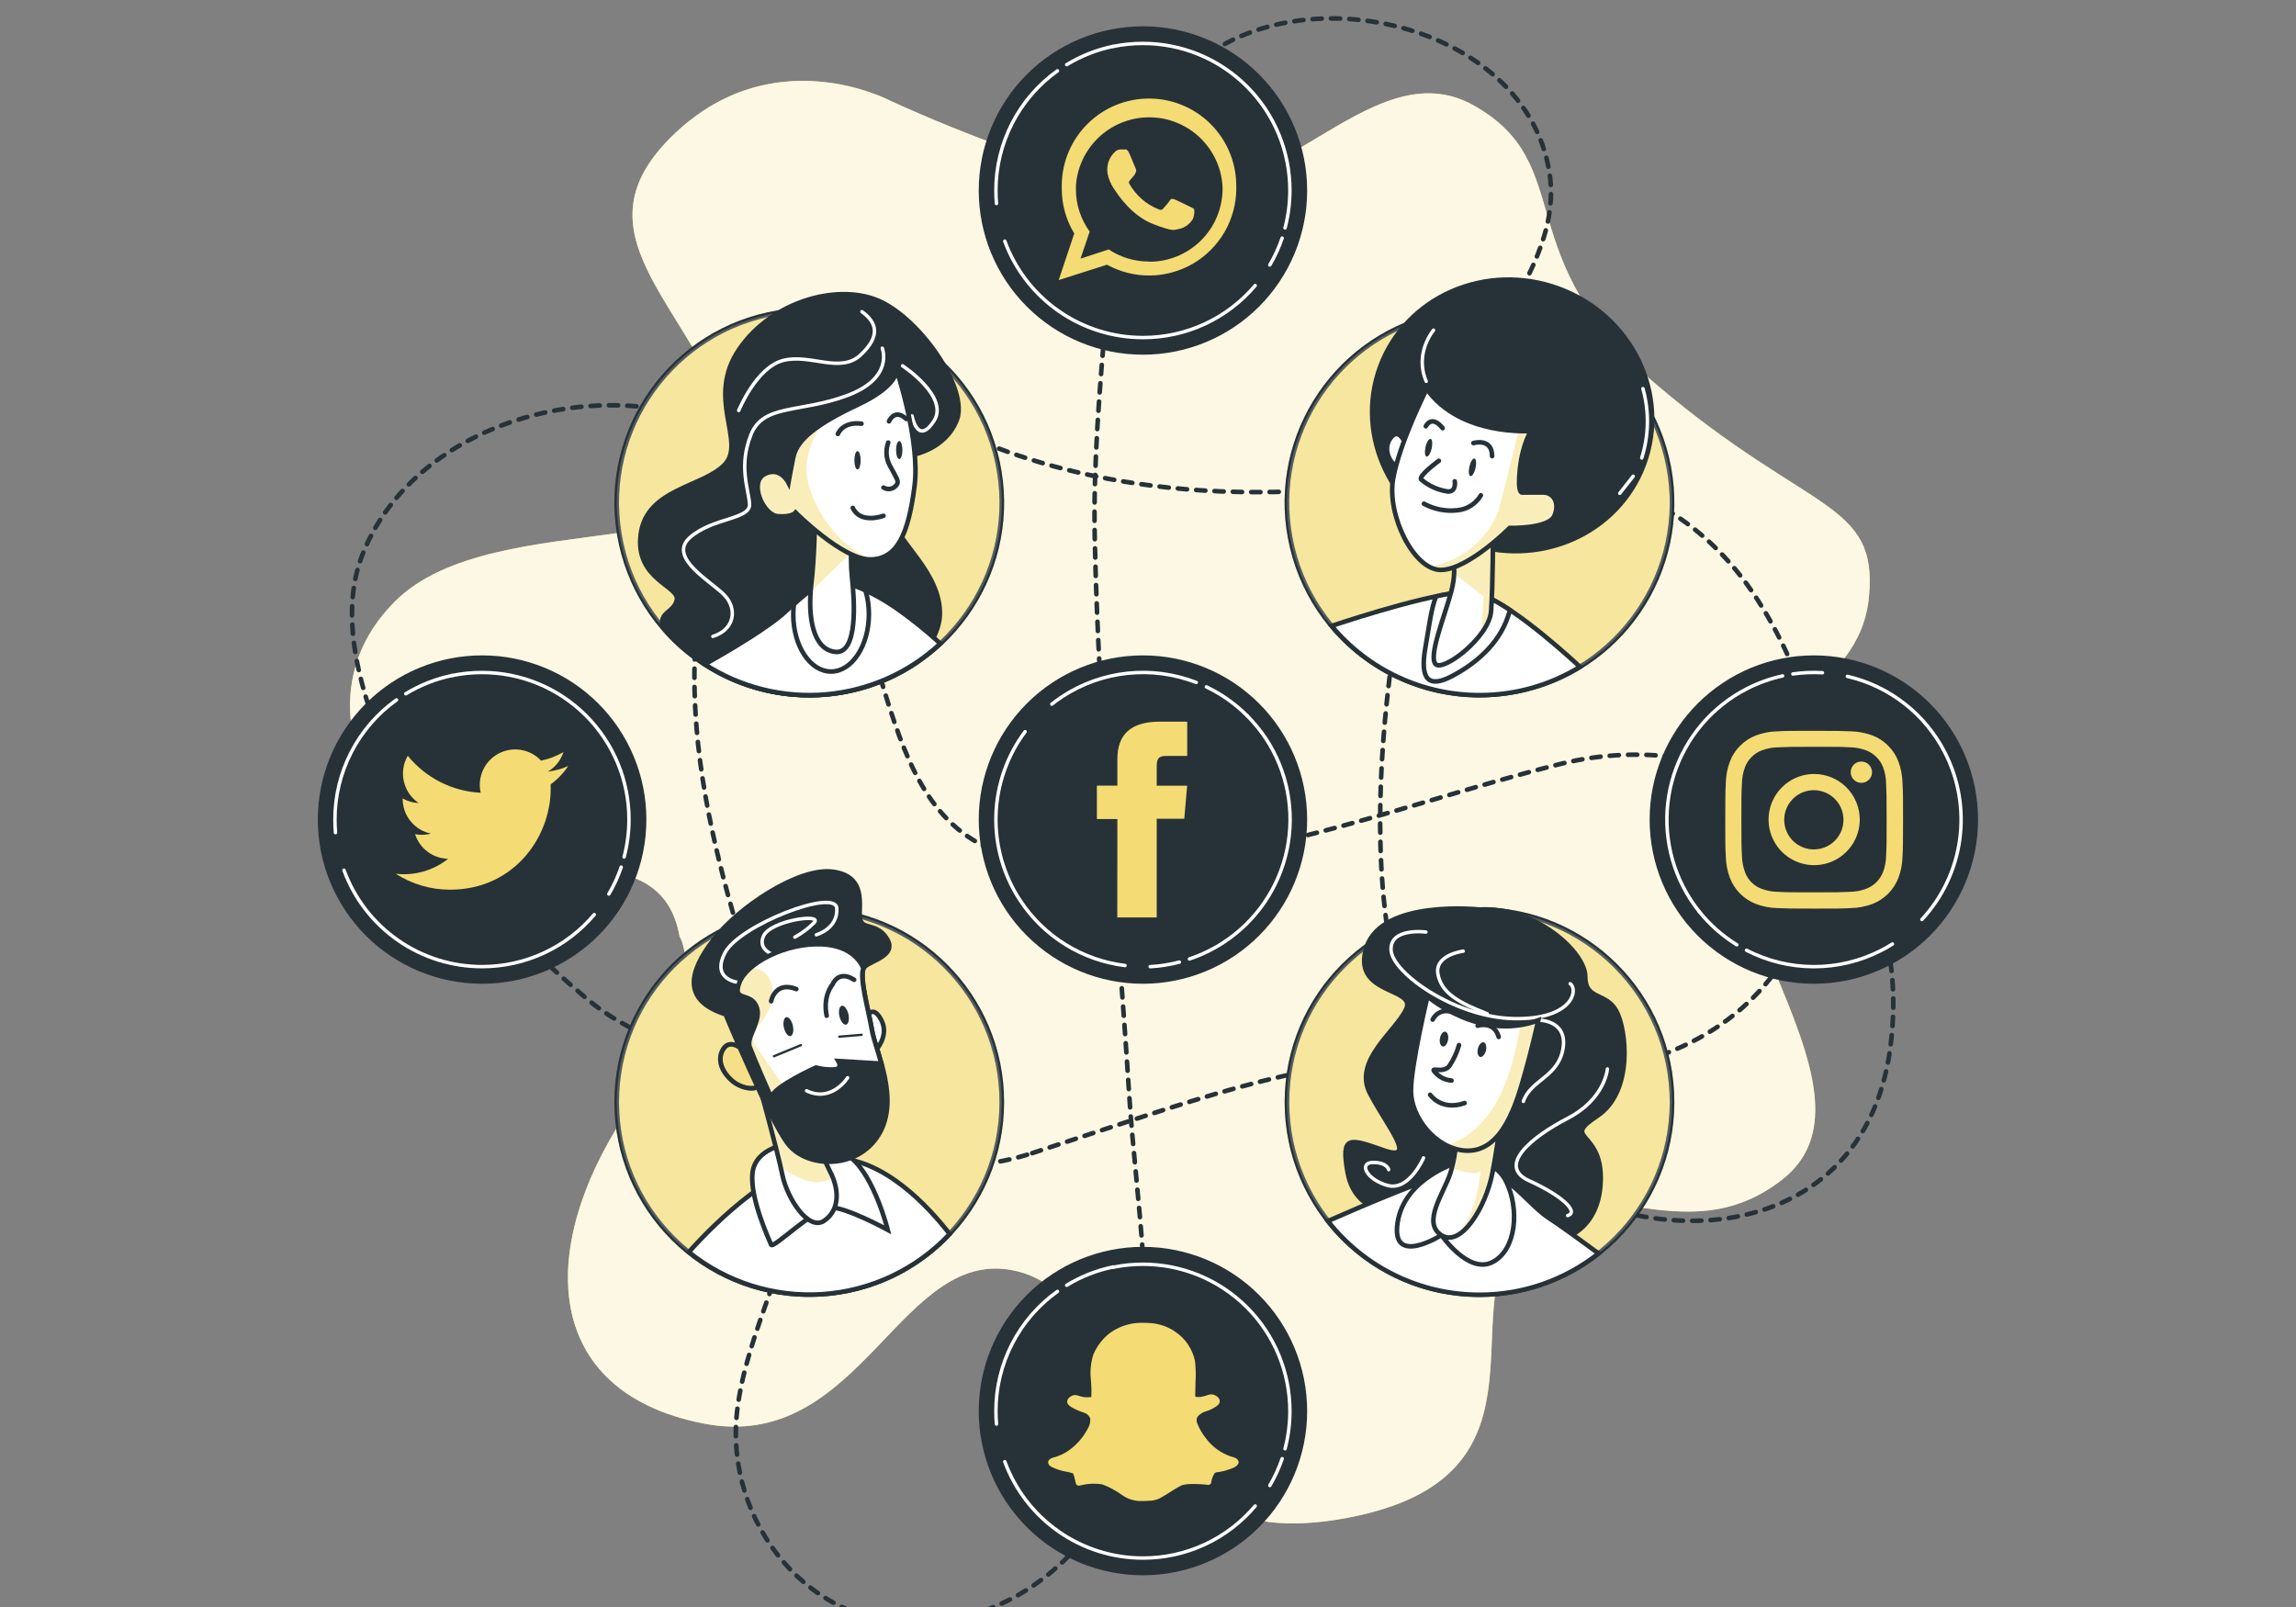 <svg width="500" height="350" viewBox="0 0 500 350" fill="none" xmlns="http://www.w3.org/2000/svg">
<rect x="0" y="0" width="500" height="350" fill="#808080" stroke="none"/>
<g clip-path="url(#clip0_695_7937)">
<path d="M194 22C194 22 168 8 146 30C124 52 152 67 160 96C168 125 108 109 86 131C64 153 83.93 184 99 188.5C114.07 193 144 181 148 204C148 204 155 214 136 243C117 272 118 303 153 310C188 317 196 270 222 277C248 284 241 339 291 331C341 323 315.78 285.49 330.89 268.74C346 251.99 366 274 388 257C410 240 375 203 378 178C381 153 405 151 407 130C409 109 394 112 361 84C328 56 344 36 321 23C298 10 277 49 247 41C228.837 36.147 211.109 29.792 194 22Z" fill="#F4DB73"/>
<path opacity="0.8" d="M194 22C194 22 168 8 146 30C124 52 152 67 160 96C168 125 108 109 86 131C64 153 83.93 184 99 188.5C114.07 193 144 181 148 204C148 204 155 214 136 243C117 272 118 303 153 310C188 317 196 270 222 277C248 284 241 339 291 331C341 323 315.78 285.49 330.89 268.74C346 251.99 366 274 388 257C410 240 375 203 378 178C381 153 405 151 407 130C409 109 394 112 361 84C328 56 344 36 321 23C298 10 277 49 247 41C228.837 36.147 211.109 29.792 194 22Z" fill="white"/>
<path d="M224.79 251.15C259.64 239.77 282 231.15 307.45 230.85C307.45 230.85 343.7 235.52 358.7 230.85C402.56 217.17 406.38 167.35 382.7 130.57C358.18 92.48 314.05 103.35 314.05 103.35C261.23 113.05 225.99 102.35 207.56 93.44C192.79 86.32 174.94 88.97 163.56 100.75C160.997 103.292 158.991 106.34 157.67 109.7C141.46 154.09 160.13 197.47 166.79 223.96C169.25 233.78 189.93 262.53 224.79 251.15Z" stroke="#263238" stroke-linecap="round" stroke-linejoin="round" stroke-dasharray="2 2"/>
<path d="M240.93 67.52C239.52 84.14 238.04 100.99 238.41 117.6C239.28 157.84 243.32 197.95 245.88 238.1C247.41 262.03 252.14 287.32 247.32 311.1C242.81 333.39 225.06 351.79 201.81 353.44C176.22 355.26 157.73 331.37 160.52 307.34C162.61 289.34 173.43 272.71 174.07 254.57C174.92 230.15 146.38 233.3 127.83 217.57C106 199.09 84.45 174.52 78.11 145.88C76.28 137.65 75.81 128.88 78.86 120.97C92.67 85.25 151.29 76.28 174.07 106.64C197.54 137.94 188.29 183.46 226.7 187.73C265.11 192 302.81 175.64 339.8 166.39C376.79 157.14 418.04 179.91 411.64 228.27C405.24 276.63 345.49 275.27 317.75 241.79C290.01 208.31 302.81 140.07 308.5 113C311.63 98.16 319.67 84.84 326.72 71.6C332.27 61.16 339.27 50.26 337.47 37.93C332.16 1.58 271.47 -8.7 253.02 22.67C253 22.71 243.63 35.6 240.93 67.52Z" stroke="#263238" stroke-linecap="round" stroke-linejoin="round" stroke-dasharray="2 2"/>
<path d="M248.9 213.76C239.548 213.76 230.58 210.045 223.967 203.433C217.355 196.82 213.64 187.852 213.64 178.5C213.64 169.149 217.355 160.18 223.967 153.568C230.58 146.955 239.548 143.24 248.9 143.24C258.252 143.24 267.22 146.955 273.833 153.568C280.445 160.18 284.16 169.149 284.16 178.5C284.16 187.852 280.445 196.82 273.833 203.433C267.22 210.045 258.252 213.76 248.9 213.76Z" fill="#263238" stroke="#263238" stroke-miterlimit="10"/>
<path d="M243.31 199.81H251.9V178.32H257.9L258.53 171.12H251.9V167C251.9 165.31 252.24 164.64 253.9 164.64H258.54V157.17H252.6C246.21 157.17 243.33 159.98 243.33 165.36V171.1H238.87V178.39H243.33L243.31 199.81Z" fill="#F4DB73"/>
<path d="M262.72 149.601C266.026 151.179 269.036 153.313 271.62 155.911" stroke="white" stroke-width="0.75" stroke-linecap="round" stroke-linejoin="round"/>
<path d="M229.05 153.36C229.78 152.78 230.55 152.23 231.35 151.7C235.615 148.903 240.487 147.166 245.559 146.634C250.631 146.101 255.757 146.789 260.51 148.64" stroke="white" stroke-width="0.75" stroke-linecap="round" stroke-linejoin="round"/>
<path d="M245 210.29C240.38 209.724 235.94 208.156 231.988 205.696C228.036 203.237 224.669 199.945 222.12 196.05C218.518 190.56 216.693 184.094 216.891 177.53C217.09 170.967 219.303 164.623 223.23 159.36" stroke="white" stroke-width="0.75" stroke-linecap="round" stroke-linejoin="round"/>
<path d="M256.84 209.54C254.756 210.09 252.622 210.425 250.47 210.54" stroke="white" stroke-width="0.75" stroke-linecap="round" stroke-linejoin="round"/>
<path d="M271.62 155.91C273.139 157.44 274.506 159.115 275.7 160.91C278.009 164.428 279.602 168.367 280.387 172.501C281.172 176.636 281.134 180.884 280.274 185.004C279.415 189.123 277.752 193.033 275.38 196.509C273.008 199.985 269.973 202.959 266.45 205.26C264.137 206.772 261.64 207.982 259.02 208.86" stroke="white" stroke-width="0.75" stroke-linecap="round" stroke-linejoin="round"/>
<path d="M395 213.76C385.648 213.76 376.68 210.045 370.067 203.433C363.455 196.82 359.74 187.852 359.74 178.5C359.74 169.149 363.455 160.18 370.067 153.568C376.68 146.955 385.648 143.24 395 143.24C404.352 143.24 413.32 146.955 419.933 153.568C426.545 160.18 430.26 169.149 430.26 178.5C430.26 187.852 426.545 196.82 419.933 203.433C413.32 210.045 404.352 213.76 395 213.76Z" fill="#263238" stroke="#263238" stroke-miterlimit="10"/>
<path d="M378.23 205.77C375.109 203.851 372.341 201.409 370.05 198.55" stroke="white" stroke-width="0.75" stroke-linecap="round" stroke-linejoin="round"/>
<path d="M412.11 205.601C411.31 206.101 410.49 206.601 409.64 207.011C405.104 209.338 400.077 210.547 394.979 210.539C389.881 210.53 384.858 209.303 380.33 206.961" stroke="white" stroke-width="0.75" stroke-linecap="round" stroke-linejoin="round"/>
<path d="M402.31 147.311C406.844 148.362 411.093 150.392 414.76 153.257C418.427 156.123 421.424 159.756 423.54 163.901C426.537 169.742 427.665 176.364 426.771 182.869C425.876 189.373 423.003 195.445 418.54 200.261" stroke="white" stroke-width="0.75" stroke-linecap="round" stroke-linejoin="round"/>
<path d="M390.43 146.79C392.562 146.481 394.72 146.391 396.87 146.52" stroke="white" stroke-width="0.75" stroke-linecap="round" stroke-linejoin="round"/>
<path d="M370.05 198.55C368.698 196.858 367.519 195.036 366.53 193.11C364.608 189.367 363.443 185.283 363.102 181.089C362.76 176.896 363.249 172.677 364.54 168.673C365.831 164.668 367.899 160.958 370.626 157.754C373.352 154.55 376.684 151.915 380.43 150C382.889 148.74 385.501 147.802 388.2 147.21" stroke="white" stroke-width="0.75" stroke-linecap="round" stroke-linejoin="round"/>
<path d="M395 162.65C400.17 162.65 400.78 162.65 402.82 162.76C404.046 162.775 405.261 163.002 406.41 163.43C407.242 163.755 407.998 164.248 408.63 164.88C409.261 165.512 409.755 166.268 410.08 167.1C410.505 168.25 410.728 169.464 410.74 170.69C410.83 172.69 410.85 173.34 410.85 178.5C410.85 183.66 410.85 184.27 410.74 186.31C410.728 187.536 410.505 188.75 410.08 189.9C409.76 190.735 409.267 191.493 408.635 192.125C408.003 192.757 407.245 193.25 406.41 193.57C405.261 193.998 404.046 194.225 402.82 194.24C400.82 194.33 400.17 194.35 395 194.35C389.83 194.35 389.23 194.35 387.19 194.24C385.964 194.225 384.749 193.998 383.6 193.57C382.763 193.258 382.005 192.767 381.38 192.13C380.76 191.499 380.288 190.737 380 189.9C379.575 188.75 379.352 187.536 379.34 186.31C379.24 184.31 379.22 183.66 379.22 178.5C379.22 173.34 379.22 172.73 379.34 170.69C379.352 169.464 379.575 168.25 380 167.1C380.309 166.259 380.804 165.5 381.45 164.88C382.073 164.237 382.831 163.742 383.67 163.43C384.819 163.002 386.034 162.775 387.26 162.76C389.26 162.67 389.91 162.65 395.07 162.65M395.07 159.17C389.82 159.17 389.17 159.17 387.07 159.28C385.467 159.314 383.882 159.618 382.38 160.18C381.093 160.669 379.926 161.429 378.96 162.41C377.975 163.376 377.213 164.547 376.73 165.84C376.164 167.34 375.859 168.927 375.83 170.53C375.73 172.59 375.71 173.25 375.71 178.53C375.71 183.81 375.71 184.44 375.83 186.53C375.859 188.136 376.164 189.726 376.73 191.23C377.228 192.512 377.988 193.677 378.96 194.65C379.933 195.622 381.098 196.382 382.38 196.88C383.882 197.441 385.467 197.746 387.07 197.78C389.14 197.87 389.79 197.89 395.07 197.89C400.35 197.89 400.98 197.89 403.07 197.78C404.673 197.745 406.258 197.44 407.76 196.88C409.042 196.382 410.207 195.622 411.18 194.65C412.152 193.677 412.912 192.512 413.41 191.23C413.976 189.726 414.281 188.136 414.31 186.53C414.41 184.47 414.43 183.81 414.43 178.53C414.43 173.25 414.43 172.62 414.31 170.53C414.281 168.927 413.976 167.34 413.41 165.84C412.927 164.547 412.165 163.376 411.18 162.41C410.214 161.429 409.047 160.669 407.76 160.18C406.258 159.62 404.673 159.315 403.07 159.28C401 159.19 400.34 159.17 395.07 159.17Z" fill="#F4DB73"/>
<path d="M395 168.57C393.039 168.584 391.126 169.178 389.502 170.278C387.879 171.377 386.617 172.933 385.876 174.749C385.135 176.564 384.948 178.559 385.339 180.48C385.73 182.402 386.682 184.164 388.073 185.546C389.465 186.928 391.234 187.867 393.158 188.244C395.083 188.622 397.076 188.421 398.886 187.668C400.696 186.914 402.243 185.641 403.331 184.01C404.419 182.378 405 180.461 405 178.5C405 175.867 403.954 173.341 402.092 171.479C400.229 169.616 397.704 168.57 395.07 168.57M395 185C393.724 185 392.477 184.622 391.417 183.913C390.356 183.205 389.529 182.197 389.041 181.019C388.553 179.84 388.425 178.543 388.674 177.292C388.923 176.041 389.537 174.892 390.439 173.989C391.341 173.087 392.491 172.473 393.742 172.224C394.993 171.975 396.29 172.103 397.468 172.591C398.647 173.079 399.654 173.906 400.363 174.967C401.072 176.028 401.45 177.275 401.45 178.55C401.451 179.398 401.285 180.237 400.962 181.02C400.638 181.803 400.163 182.515 399.564 183.114C398.965 183.713 398.253 184.188 397.47 184.512C396.687 184.836 395.847 185.002 395 185Z" fill="#F4DB73"/>
<path d="M407.67 168.18C407.67 168.639 407.534 169.088 407.279 169.469C407.024 169.851 406.662 170.148 406.238 170.324C405.814 170.499 405.347 170.545 404.897 170.456C404.447 170.366 404.034 170.145 403.71 169.821C403.385 169.496 403.164 169.083 403.075 168.633C402.985 168.183 403.031 167.716 403.207 167.293C403.382 166.869 403.68 166.506 404.061 166.251C404.443 165.996 404.891 165.86 405.35 165.86C405.965 165.86 406.555 166.105 406.991 166.54C407.426 166.975 407.67 167.565 407.67 168.18Z" fill="#F4DB73"/>
<path d="M248.9 342.59C239.548 342.59 230.58 338.875 223.967 332.262C217.355 325.65 213.64 316.681 213.64 307.33C213.64 297.977 217.355 289.008 223.967 282.393C230.579 275.779 239.548 272.062 248.9 272.06C258.252 272.062 267.221 275.779 273.833 282.393C280.445 289.008 284.16 297.977 284.16 307.33C284.16 316.681 280.445 325.65 273.833 332.262C267.22 338.875 258.252 342.59 248.9 342.59Z" fill="#263238" stroke="#263238" stroke-miterlimit="10"/>
<path d="M232.29 279.93C235.417 278.021 238.851 276.668 242.44 275.93" stroke="white" stroke-width="0.75" stroke-linecap="round" stroke-linejoin="round"/>
<path d="M217 310.16C216.92 309.23 216.88 308.28 216.88 307.33C216.876 302.23 218.091 297.204 220.424 292.669C222.757 288.134 226.139 284.222 230.29 281.26" stroke="white" stroke-width="0.75" stroke-linecap="round" stroke-linejoin="round"/>
<path d="M273.34 328C270.339 331.558 266.597 334.416 262.375 336.375C258.153 338.334 253.554 339.346 248.9 339.34C242.338 339.341 235.934 337.328 230.552 333.572C225.171 329.816 221.072 324.5 218.81 318.34" stroke="white" stroke-width="0.75" stroke-linecap="round" stroke-linejoin="round"/>
<path d="M279.22 317.689C278.522 319.725 277.621 321.685 276.53 323.539" stroke="white" stroke-width="0.75" stroke-linecap="round" stroke-linejoin="round"/>
<path d="M242.44 276C244.566 275.565 246.73 275.347 248.9 275.35C257.387 275.35 265.526 278.721 271.527 284.722C277.529 290.723 280.9 298.863 280.9 307.35C280.901 310.114 280.545 312.867 279.84 315.54" stroke="white" stroke-width="0.75" stroke-linecap="round" stroke-linejoin="round"/>
<path fill-rule="evenodd" clip-rule="evenodd" d="M269.33 317.68C268.911 317.46 268.463 317.298 268 317.2C265.827 316.446 263.934 315.051 262.57 313.2C261.787 312.218 261.16 311.122 260.71 309.95C260.615 309.728 260.572 309.487 260.584 309.247C260.596 309.006 260.663 308.771 260.78 308.56C261.273 307.988 261.923 307.574 262.65 307.37C263.57 307.105 264.429 306.664 265.18 306.07C265.326 305.935 265.448 305.776 265.54 305.6C265.567 305.542 265.588 305.482 265.6 305.42C265.659 305.2 265.641 304.968 265.55 304.76C265.351 304.395 265.043 304.101 264.67 303.92C264.441 303.789 264.187 303.709 263.924 303.687C263.662 303.664 263.398 303.699 263.15 303.79C262.713 303.951 262.265 304.081 261.81 304.18C261.311 304.302 260.789 304.302 260.29 304.18C260.29 304.12 260.29 304 260.29 303.84C260.29 302.92 260.34 301.98 260.35 300.99C260.444 299.462 260.404 297.93 260.23 296.41C259.684 293.811 258.145 291.529 255.94 290.05C254.384 288.977 252.574 288.332 250.69 288.18C250.05 288.12 249.43 288.1 248.8 288.1C246.225 288.052 243.705 288.854 241.63 290.38C240.099 291.582 238.895 293.15 238.13 294.94C237.538 296.733 237.343 298.634 237.56 300.51C237.679 301.726 237.709 302.949 237.65 304.17C237.652 304.196 237.652 304.223 237.65 304.25C237.055 304.354 236.446 304.354 235.85 304.25C235.43 304.18 234.98 304.01 234.47 303.87C234.238 303.82 233.999 303.822 233.767 303.874C233.536 303.925 233.319 304.026 233.13 304.17C232.925 304.277 232.75 304.434 232.62 304.626C232.491 304.818 232.412 305.039 232.39 305.27C232.385 305.306 232.385 305.343 232.39 305.38C232.456 305.674 232.618 305.937 232.85 306.13C233.05 306.29 233.22 306.4 233.32 306.48C234.215 306.993 235.164 307.405 236.15 307.71C236.437 307.802 236.699 307.958 236.917 308.165C237.136 308.373 237.304 308.628 237.41 308.91C237.492 309.667 237.32 310.431 236.92 311.08C235.914 313.046 234.437 314.733 232.62 315.99C231.66 316.645 230.594 317.132 229.47 317.43C229.03 317.503 228.632 317.734 228.35 318.08L228.29 318.21C228.251 318.361 228.247 318.519 228.28 318.672C228.313 318.825 228.382 318.968 228.48 319.09C228.608 319.246 228.768 319.372 228.95 319.46C229.871 319.929 230.854 320.266 231.87 320.46C232.49 320.552 233.099 320.702 233.69 320.91C233.69 320.91 233.76 321.12 233.88 321.41C234.05 321.92 234.13 322.53 234.32 323.17C234.349 323.257 234.4 323.335 234.469 323.396C234.537 323.458 234.62 323.5 234.71 323.52C234.942 323.588 235.19 323.57 235.41 323.47H235.47C236.976 323.101 238.541 323.043 240.07 323.3C241.607 323.886 243.059 324.673 244.39 325.64C245.409 326.357 246.599 326.792 247.84 326.9C248.814 326.94 249.789 326.92 250.76 326.84C251.576 326.753 252.363 326.483 253.06 326.05C254.62 325.16 256 324.1 257.52 323.43C258.105 323.284 258.707 323.214 259.31 323.22C260.573 323.183 261.837 323.246 263.09 323.41H263.21C263.378 323.384 263.531 323.299 263.64 323.17C263.71 323.094 263.758 323 263.78 322.9C263.78 322.78 263.85 322.72 263.78 322.82C263.785 322.787 263.785 322.753 263.78 322.72C263.898 322.059 264.143 321.428 264.5 320.86C264.722 320.686 264.999 320.601 265.28 320.62H265.35C266.379 320.454 267.385 320.172 268.35 319.78C268.826 319.626 269.248 319.342 269.57 318.96C269.639 318.864 269.687 318.756 269.712 318.641C269.736 318.526 269.736 318.407 269.711 318.292C269.687 318.177 269.638 318.068 269.569 317.973C269.5 317.878 269.412 317.798 269.31 317.74L269.33 317.68Z" fill="#F4DB73"/>
<path d="M105 213.76C100.367 213.764 95.779 212.855 91.497 211.085C87.216 209.315 83.325 206.718 80.048 203.443C76.771 200.169 74.171 196.28 72.397 192.001C70.623 187.721 69.71 183.133 69.71 178.5C69.71 173.867 70.623 169.28 72.397 165C74.171 160.72 76.771 156.832 80.048 153.557C83.325 150.282 87.216 147.686 91.497 145.916C95.779 144.145 100.367 143.236 105 143.24C114.351 143.24 123.32 146.955 129.933 153.568C136.545 160.18 140.26 169.149 140.26 178.5C140.26 187.852 136.545 196.82 129.933 203.433C123.32 210.045 114.351 213.76 105 213.76Z" fill="#263238" stroke="#263238" stroke-miterlimit="10"/>
<path d="M88.36 151.11C91.487 149.2 94.921 147.847 98.51 147.11" stroke="white" stroke-width="0.75" stroke-linecap="round" stroke-linejoin="round"/>
<path d="M73.06 181.341C72.98 180.401 72.94 179.461 72.94 178.501C72.936 173.401 74.151 168.374 76.484 163.84C78.817 159.305 82.199 155.393 86.35 152.431" stroke="white" stroke-width="0.75" stroke-linecap="round" stroke-linejoin="round"/>
<path d="M129.41 199.2C126.408 202.748 122.669 205.599 118.454 207.556C114.238 209.513 109.647 210.528 105 210.53C98.436 210.538 92.028 208.528 86.646 204.772C81.263 201.015 77.166 195.694 74.91 189.53" stroke="white" stroke-width="0.75" stroke-linecap="round" stroke-linejoin="round"/>
<path d="M135.28 188.86C134.588 190.902 133.687 192.865 132.59 194.72" stroke="white" stroke-width="0.75" stroke-linecap="round" stroke-linejoin="round"/>
<path d="M98.51 147.121C100.636 146.686 102.8 146.468 104.97 146.471C113.457 146.471 121.596 149.842 127.597 155.843C133.599 161.844 136.97 169.984 136.97 178.471C136.972 181.235 136.616 183.988 135.91 186.661" stroke="white" stroke-width="0.75" stroke-linecap="round" stroke-linejoin="round"/>
<path d="M86.18 190.3C89.704 192.57 93.808 193.774 98 193.77C112.31 193.77 120.39 181.68 119.91 170.84C121.415 169.743 122.715 168.389 123.75 166.84C122.344 167.458 120.855 167.866 119.33 168.05C120.938 167.09 122.141 165.575 122.71 163.79C121.196 164.684 119.543 165.316 117.82 165.66C116.661 164.423 115.127 163.603 113.454 163.325C111.782 163.048 110.065 163.33 108.569 164.127C107.073 164.924 105.881 166.192 105.178 167.734C104.475 169.277 104.3 171.008 104.68 172.66C101.615 172.507 98.618 171.71 95.882 170.321C93.145 168.933 90.733 166.983 88.8 164.6C87.814 166.298 87.512 168.308 87.954 170.221C88.396 172.133 89.549 173.807 91.18 174.9C89.953 174.851 88.756 174.508 87.69 173.9C87.666 175.697 88.27 177.446 89.399 178.844C90.527 180.243 92.109 181.204 93.87 181.56C92.735 181.865 91.545 181.91 90.39 181.69C90.882 183.221 91.841 184.561 93.132 185.52C94.423 186.479 95.982 187.011 97.59 187.04C95.996 188.308 94.168 189.249 92.21 189.808C90.252 190.368 88.203 190.535 86.18 190.3Z" fill="#F4DB73"/>
<path d="M248.9 76.751C239.548 76.751 230.58 73.036 223.967 66.423C217.355 59.81 213.64 50.842 213.64 41.49C213.64 32.139 217.355 23.17 223.967 16.558C230.58 9.945 239.548 6.23 248.9 6.23C258.252 6.23 267.22 9.945 273.833 16.558C280.445 23.17 284.16 32.139 284.16 41.49C284.16 50.842 280.445 59.81 273.833 66.423C267.22 73.036 258.252 76.751 248.9 76.751Z" fill="#263238" stroke="#263238" stroke-miterlimit="10"/>
<path fill-rule="evenodd" clip-rule="evenodd" d="M269.22 40.631C269.265 35.592 267.307 30.741 263.775 27.146C260.244 23.551 255.429 21.506 250.39 21.461C245.351 21.416 240.5 23.374 236.905 26.905C233.31 30.437 231.265 35.252 231.22 40.291C231.22 40.561 231.22 40.841 231.22 41.111C231.219 44.545 232.159 47.914 233.94 50.851L230.55 61.001L241.07 57.651C243.952 59.237 247.197 60.047 250.486 60.003C253.776 59.959 256.998 59.061 259.836 57.398C262.674 55.735 265.032 53.363 266.679 50.515C268.326 47.667 269.205 44.44 269.23 41.151C269.23 41.001 269.23 40.791 269.22 40.631ZM250.22 56.961C247.098 56.968 244.044 56.053 241.44 54.331L235.3 56.331L237.3 50.441C235.337 47.742 234.286 44.488 234.3 41.151C234.3 40.641 234.3 40.151 234.38 39.621C234.855 35.714 236.752 32.12 239.71 29.524C242.668 26.928 246.479 25.514 250.414 25.551C254.349 25.588 258.133 27.074 261.041 29.725C263.95 32.376 265.779 36.006 266.18 39.921C266.22 40.334 266.24 40.744 266.24 41.151C266.219 45.374 264.522 49.416 261.521 52.388C258.521 55.36 254.463 57.019 250.24 57.001L250.22 56.961Z" fill="#F4DB73"/>
<path fill-rule="evenodd" clip-rule="evenodd" d="M258.94 44.92C258.47 44.69 256.19 43.57 255.76 43.42C255.33 43.27 255.02 43.19 254.76 43.65C254.5 44.11 253.55 45.15 253.29 45.45C253.03 45.75 252.74 45.8 252.29 45.57C250.917 45.03 249.651 44.251 248.55 43.27C247.53 42.345 246.656 41.269 245.96 40.08C245.7 39.62 245.96 39.37 246.17 39.14C246.38 38.91 246.63 38.6 246.87 38.33L247.04 38.11C247.14 37.94 247.22 37.78 247.33 37.56C247.397 37.436 247.433 37.297 247.433 37.155C247.433 37.014 247.397 36.874 247.33 36.75C247.21 36.52 246.33 34.24 245.89 33.32C245.45 32.4 245.11 32.55 244.89 32.55C244.67 32.55 244.31 32.55 244 32.55C243.763 32.555 243.529 32.609 243.314 32.709C243.099 32.808 242.907 32.952 242.75 33.13C242.228 33.624 241.814 34.222 241.535 34.885C241.256 35.547 241.118 36.261 241.13 36.98C241.134 37.516 241.215 38.048 241.37 38.56C241.732 39.716 242.294 40.799 243.03 41.76C243.26 42.06 246.25 46.88 251.03 48.76C255.81 50.64 255.76 49.98 256.62 49.9C257.268 49.778 257.883 49.519 258.425 49.142C258.966 48.764 259.421 48.276 259.76 47.71C260.068 47.02 260.162 46.254 260.03 45.51C259.72 45.27 259.41 45.15 258.94 44.92Z" fill="#F4DB73"/>
<path d="M232.29 14.091C235.417 12.182 238.851 10.829 242.44 10.091" stroke="white" stroke-width="0.75" stroke-linecap="round" stroke-linejoin="round"/>
<path d="M217 44.321C216.92 43.391 216.88 42.441 216.88 41.491C216.876 36.391 218.091 31.365 220.424 26.83C222.757 22.295 226.139 18.383 230.29 15.421" stroke="white" stroke-width="0.75" stroke-linecap="round" stroke-linejoin="round"/>
<path d="M273.34 62.191C270.337 65.745 266.594 68.601 262.373 70.558C258.151 72.515 253.553 73.526 248.9 73.52C242.338 73.522 235.934 71.508 230.552 67.753C225.171 63.997 221.072 58.68 218.81 52.52" stroke="white" stroke-width="0.75" stroke-linecap="round" stroke-linejoin="round"/>
<path d="M279.22 51.851C278.52 53.889 277.619 55.852 276.53 57.711" stroke="white" stroke-width="0.75" stroke-linecap="round" stroke-linejoin="round"/>
<path d="M242.44 10.11C244.566 9.675 246.73 9.457 248.9 9.46C257.387 9.46 265.526 12.831 271.527 18.833C277.529 24.834 280.9 32.973 280.9 41.46C280.901 44.224 280.545 46.977 279.84 49.65" stroke="white" stroke-width="0.75" stroke-linecap="round" stroke-linejoin="round"/>
<path d="M322.19 281.961C345.347 281.961 364.12 263.188 364.12 240.031C364.12 216.873 345.347 198.101 322.19 198.101C299.033 198.101 280.26 216.873 280.26 240.031C280.26 263.188 299.033 281.961 322.19 281.961Z" fill="#F4DB73" stroke="#263238" stroke-miterlimit="10"/>
<path opacity="0.3" d="M322.19 281.961C345.347 281.961 364.12 263.188 364.12 240.031C364.12 216.873 345.347 198.101 322.19 198.101C299.033 198.101 280.26 216.873 280.26 240.031C280.26 263.188 299.033 281.961 322.19 281.961Z" fill="white" stroke="#263238" stroke-miterlimit="10"/>
<path d="M322.19 198.1C322.19 198.1 300.98 195.8 297.6 206.29C294.22 216.78 308.48 214.92 306.23 219.79C303.98 224.66 294.6 231 298.35 238.16C302.1 245.32 308.85 253.16 301.35 250.54C293.85 247.92 291.98 247.16 293.48 255.41C294.98 263.66 302.85 265.91 315.6 264.78C328.35 263.65 327.22 269.66 334.34 270.41C341.46 271.16 348.59 267.03 348.59 256.53C348.59 246.03 339.97 248.29 347.84 243.04C355.71 237.79 354.22 224.29 351.97 220.17C349.72 216.05 345.22 217.92 345.22 212.67C345.22 207.42 334.4 197.4 322.19 198.1Z" fill="#263238" stroke="#263238" stroke-miterlimit="10"/>
<path d="M310.52 203.001C310.52 203.001 302.67 201.951 302.93 206.921C303.19 211.891 316.81 221.581 329.64 221.851C342.47 222.121 343.77 215.561 341.94 214.251" stroke="white" stroke-width="0.75" stroke-linecap="round" stroke-linejoin="round"/>
<path d="M318.64 207.16C318.64 207.16 312.36 207.94 313.14 212.16C313.92 216.38 317.85 218.44 323.88 220.8" stroke="white" stroke-width="0.75" stroke-linecap="round" stroke-linejoin="round"/>
<path d="M350.05 232.811C350.05 232.811 349.53 239.361 341.42 243.551C333.31 247.741 326 254.001 333 257.161C340 260.321 344 263.961 341.38 264.751" stroke="white" stroke-width="0.75" stroke-linecap="round" stroke-linejoin="round"/>
<path d="M310 252.181C310 252.181 306.86 259.511 302.15 258.181C297.44 256.851 295.86 253.181 299.01 253.181C302.16 253.181 302.41 254.751 302.41 254.751" stroke="white" stroke-width="0.75" stroke-linecap="round" stroke-linejoin="round"/>
<path d="M335 222.181C335 222.181 341.43 222.081 340.38 228.361C339.33 234.641 333.31 235.171 331.74 239.881" stroke="white" stroke-width="0.75" stroke-linecap="round" stroke-linejoin="round"/>
<path d="M322.19 282.001C331.601 282.012 340.74 278.84 348.12 273.001C345.18 270.831 339.94 267.001 336.89 265.001C332.48 262.061 326.6 252.911 318.75 254.541C312.45 255.861 295.59 263.121 289.17 265.941C293.093 270.95 298.105 275 303.826 277.782C309.548 280.565 315.828 282.008 322.19 282.001Z" fill="white" stroke="#263238" stroke-miterlimit="10"/>
<path d="M317.47 253.161C317.47 253.161 305.85 256.531 304.35 266.281C302.85 276.031 313.91 269.001 313.91 269.001C313.91 269.001 319.72 277.531 324.97 274.911C330.22 272.291 330.97 263.281 327.97 257.281C324.97 251.281 317.47 253.161 317.47 253.161Z" fill="white" stroke="#263238" stroke-miterlimit="10"/>
<path d="M317.16 246C317.221 249.194 316.786 252.379 315.87 255.44C314.4 259.97 309.61 266.21 313.87 269.01C318.13 271.81 323.59 262.9 325.01 255.42C326.43 247.94 327.46 239 327.46 239L317.16 246Z" fill="white"/>
<mask id="mask0_695_7937" style="mask-type:luminance" maskUnits="userSpaceOnUse" x="312" y="239" width="16" height="31">
<path d="M317.16 246C317.221 249.194 316.786 252.379 315.87 255.44C314.4 259.97 309.61 266.21 313.87 269.01C318.13 271.81 323.59 262.9 325.01 255.42C326.43 247.94 327.46 239 327.46 239L317.16 246Z" fill="white"/>
</mask>
<g mask="url(#mask0_695_7937)">
<g style="mix-blend-mode:multiply" opacity="0.5">
<path d="M316.17 254.44C317.543 254.937 318.969 255.272 320.42 255.44C321.72 255.59 322.24 255.31 322.42 254.98C322.26 256.85 321.65 261.98 319.52 265.76C318.87 266.92 318.34 267.9 317.92 268.76C321.08 266.63 324.03 260.69 325.03 255.45C326.45 247.98 327.44 239.06 327.44 239.06L317.14 246.06C317.19 248.884 316.863 251.702 316.17 254.44Z" fill="#F4DB73"/>
</g>
</g>
<path d="M317.16 246C317.221 249.194 316.786 252.379 315.87 255.44C314.4 259.97 309.61 266.21 313.87 269.01C318.13 271.81 323.59 262.9 325.01 255.42C326.43 247.94 327.46 239 327.46 239L317.16 246Z" stroke="#263238" stroke-miterlimit="10"/>
<path d="M310.87 217C310.87 217 307.27 232 307.27 237.59C307.27 243.18 312.41 250.02 318.93 250.59C327.25 251.26 330.31 240.08 332.11 233.71C333.67 228.18 334.73 223.4 334.99 222.22C322.34 227 310.87 217 310.87 217Z" fill="white"/>
<mask id="mask1_695_7937" style="mask-type:luminance" maskUnits="userSpaceOnUse" x="307" y="217" width="28" height="34">
<path d="M310.87 217C310.87 217 307.27 232 307.27 237.59C307.27 243.18 312.41 250.02 318.93 250.59C327.25 251.26 330.31 240.08 332.11 233.71C333.67 228.18 334.73 223.4 334.99 222.22C322.34 227 310.87 217 310.87 217Z" fill="white"/>
</mask>
<g mask="url(#mask1_695_7937)">
<g style="mix-blend-mode:multiply" opacity="0.5">
<path d="M335 222.18C333.742 222.66 332.439 223.012 331.11 223.23C330.52 227.04 328.71 236.41 324.56 242.17C321.04 247.06 317.27 248.83 315.13 249.47C316.322 250.064 317.614 250.43 318.94 250.55C327.26 251.22 330.32 240.04 332.12 233.67" fill="#F4DB73"/>
</g>
</g>
<path d="M310.87 217C310.87 217 307.27 232 307.27 237.59C307.27 243.18 312.41 250.02 318.93 250.59C327.25 251.26 330.31 240.08 332.11 233.71C333.67 228.18 334.73 223.4 334.99 222.22C322.34 227 310.87 217 310.87 217Z" stroke="#263238" stroke-miterlimit="10"/>
<path d="M317.73 227.62C317.272 229.252 316.553 230.799 315.6 232.2C314.3 233.83 311.52 232.36 312.34 233.34C312.793 233.914 313.36 234.388 314.006 234.732C314.651 235.077 315.361 235.284 316.09 235.34" stroke="#263238" stroke-linecap="round" stroke-linejoin="round"/>
<path d="M311.44 238.44C311.44 238.44 313.89 242.04 318.95 240.24" stroke="#263238" stroke-linecap="round" stroke-linejoin="round"/>
<path d="M315.35 226.46C315.2 227.35 314.68 228.01 314.19 227.92C313.7 227.83 313.42 227.05 313.57 226.16C313.72 225.27 314.24 224.62 314.73 224.7C315.22 224.78 315.5 225.57 315.35 226.46Z" fill="#263238"/>
<path d="M323.59 228.811C323.37 229.691 322.81 230.311 322.33 230.191C321.85 230.071 321.63 229.271 321.84 228.391C322.05 227.511 322.61 226.901 323.1 227.011C323.59 227.121 323.8 227.941 323.59 228.811Z" fill="#263238"/>
<path d="M312 222.06C312 222.06 313.31 218.96 317.23 220.76" stroke="#263238" stroke-linecap="round" stroke-linejoin="round"/>
<path d="M321.79 223.391C321.79 223.391 325.39 222.251 326.37 225.841" stroke="#263238" stroke-linecap="round" stroke-linejoin="round"/>
<path d="M176.23 281.96C199.387 281.96 218.16 263.187 218.16 240.03C218.16 216.872 199.387 198.1 176.23 198.1C153.073 198.1 134.3 216.872 134.3 240.03C134.3 263.187 153.073 281.96 176.23 281.96Z" fill="#F4DB73" stroke="#263238" stroke-miterlimit="10"/>
<path opacity="0.3" d="M176.23 281.96C199.387 281.96 218.16 263.187 218.16 240.03C218.16 216.872 199.387 198.1 176.23 198.1C153.073 198.1 134.3 216.872 134.3 240.03C134.3 263.187 153.073 281.96 176.23 281.96Z" fill="white" stroke="#263238" stroke-miterlimit="10"/>
<path d="M150 272.7C158.223 279.324 168.644 282.598 179.178 281.868C189.711 281.137 199.58 276.455 206.81 268.76C202.09 262.68 192.42 252.26 181.66 252.26C169.72 252.26 155.54 266.51 150 272.7Z" fill="white" stroke="#263238" stroke-miterlimit="10"/>
<path d="M171.59 249.16C171.59 249.16 164.48 249.97 163.87 255.46C163.26 260.95 167.52 270.09 167.93 271.1C168.34 272.11 177.48 262.98 180.93 262.98C184.38 262.98 193.32 267.85 193.32 267.85C193.32 267.85 190.48 256.47 185.4 252.2C180.32 247.93 173 247.53 171.59 249.16Z" fill="white" stroke="#263238" stroke-miterlimit="10"/>
<path opacity="0.5" d="M162.24 228.999C162.24 228.999 159.19 225.949 157.57 228.389C155.95 230.829 157.36 233.669 159.57 235.499C161.78 237.329 165.26 237.499 165.26 236.109C165.26 234.719 162.24 228.999 162.24 228.999Z" fill="#F4DB73" stroke="#263238" stroke-miterlimit="10"/>
<path d="M162.24 228.999C162.24 228.999 159.19 225.949 157.57 228.389C155.95 230.829 157.36 233.669 159.57 235.499C161.78 237.329 165.26 237.499 165.26 236.109C165.26 234.719 162.24 228.999 162.24 228.999Z" stroke="#263238" stroke-miterlimit="10"/>
<path d="M188.46 221.93C188.46 221.93 189.88 218.27 191.91 222.13C193.94 225.99 190.08 229.44 190.08 229.44L188.46 221.93Z" fill="white" stroke="#263238" stroke-miterlimit="10"/>
<path d="M165.29 236.149C165.29 236.149 169.35 250.779 170.37 255.859C171.39 260.939 176.06 268.259 179.51 265.859C182.96 263.459 182.77 258.949 180.73 255.089C179.387 252.421 178.299 249.632 177.48 246.759L165.29 236.149Z" fill="white"/>
<mask id="mask2_695_7937" style="mask-type:luminance" maskUnits="userSpaceOnUse" x="165" y="236" width="18" height="31">
<path d="M165.29 236.149C165.29 236.149 169.35 250.779 170.37 255.859C171.39 260.939 176.06 268.259 179.51 265.859C182.96 263.459 182.77 258.949 180.73 255.089C179.387 252.421 178.299 249.632 177.48 246.759L165.29 236.149Z" fill="white"/>
</mask>
<g mask="url(#mask2_695_7937)">
<g style="mix-blend-mode:multiply" opacity="0.5">
<path d="M180.73 255.049C179.387 252.381 178.299 249.592 177.48 246.719L165.29 236.149C165.29 236.149 168.62 248.149 170 254.149C171.762 255.526 173.767 256.56 175.91 257.199C177.763 257.706 179.739 257.48 181.43 256.569C181.229 256.049 180.995 255.541 180.73 255.049Z" fill="#F4DB73"/>
</g>
</g>
<path d="M165.29 236.149C165.29 236.149 169.35 250.779 170.37 255.859C171.39 260.939 176.06 268.259 179.51 265.859C182.96 263.459 182.77 258.949 180.73 255.089C179.387 252.421 178.299 249.632 177.48 246.759L165.29 236.149Z" stroke="#263238" stroke-miterlimit="10"/>
<path d="M158 220.91C158 220.91 167.55 243.91 171.62 249.16C175.69 254.41 186.62 254.85 191.33 247.16C196.04 239.47 190.72 229.08 189.91 224.4C189.1 219.72 186.91 212.01 188.28 210.59C189.65 209.17 195.39 208.15 193.16 204.49C190.93 200.83 187.67 202.66 187.27 200.02C186.87 197.38 188.89 190.87 181.37 189.86C173.85 188.85 160.64 197.78 155.37 204.69C150.1 211.6 148.42 217.86 158 220.91Z" fill="#263238" stroke="#263238" stroke-miterlimit="10"/>
<path d="M161 214C161 214 154.74 213.53 157.88 207.51C161.02 201.49 181.97 193.38 182.23 197.83C182.49 202.28 177.78 203.59 177.78 203.59" stroke="white" stroke-width="0.75" stroke-linecap="round" stroke-linejoin="round"/>
<path d="M169.42 208.3C169.42 208.3 164.71 207.25 166.28 203.85C167.85 200.45 179.37 198.85 177.28 200.97C176.041 202.212 174.63 203.269 173.09 204.11" stroke="white" stroke-width="0.75" stroke-linecap="round" stroke-linejoin="round"/>
<path d="M184.59 234.729C184.59 234.729 181.14 240.209 175.65 237.569" stroke="white" stroke-width="0.75" stroke-linecap="round" stroke-linejoin="round"/>
<path d="M189.88 224.36C189.12 219.99 187.11 212.94 188.02 210.89C187.41 209.42 185.31 205.99 179.11 205.67C171.18 205.26 162.65 209.73 161.02 214C159.39 218.27 163.26 216 164.68 219.08C166.1 222.16 162.44 225.79 163.26 228.02C164.08 230.25 167.93 239.02 167.93 239.02C168.54 236.58 177.69 232.51 177.69 232.51C179.013 232.859 180.384 232.998 181.75 232.92C183.58 232.72 182.56 231.09 182.56 231.09L191.93 231.65C191.13 228.7 190.18 226.13 189.88 224.36Z" fill="white"/>
<mask id="mask3_695_7937" style="mask-type:luminance" maskUnits="userSpaceOnUse" x="160" y="205" width="32" height="35">
<path d="M189.88 224.36C189.12 219.99 187.11 212.94 188.02 210.89C187.41 209.42 185.31 205.99 179.11 205.67C171.18 205.26 162.65 209.73 161.02 214C159.39 218.27 163.26 216 164.68 219.08C166.1 222.16 162.44 225.79 163.26 228.02C164.08 230.25 167.93 239.02 167.93 239.02C168.54 236.58 177.69 232.51 177.69 232.51C179.013 232.859 180.384 232.998 181.75 232.92C183.58 232.72 182.56 231.09 182.56 231.09L191.93 231.65C191.13 228.7 190.18 226.13 189.88 224.36Z" fill="white"/>
</mask>
<g mask="url(#mask3_695_7937)">
<g style="mix-blend-mode:multiply" opacity="0.5">
<path d="M168.24 215.63C167.86 211.63 165.24 210.84 163.5 210.77C162.42 211.63 161.562 212.738 161 214C159.38 218.27 163.24 216 164.66 219.08C166.08 222.16 162.42 225.79 163.24 228.02C164.06 230.25 167.91 239.02 167.91 239.02C168.11 238.24 169.17 237.29 170.53 236.37C168.53 233.52 166.09 230.05 164.71 228.04C162.11 224.19 168.83 221.83 168.24 215.63Z" fill="#F4DB73"/>
</g>
</g>
<path d="M189.88 224.36C189.12 219.99 187.11 212.94 188.02 210.89C187.41 209.42 185.31 205.99 179.11 205.67C171.18 205.26 162.65 209.73 161.02 214C159.39 218.27 163.26 216 164.68 219.08C166.1 222.16 162.44 225.79 163.26 228.02C164.08 230.25 167.93 239.02 167.93 239.02C168.54 236.58 177.69 232.51 177.69 232.51C179.013 232.859 180.384 232.998 181.75 232.92C183.58 232.72 182.56 231.09 182.56 231.09L191.93 231.65C191.13 228.7 190.18 226.13 189.88 224.36Z" stroke="#263238" stroke-miterlimit="10"/>
<path d="M172.66 223.38C172.92 224.51 172.66 225.54 172.15 225.66C171.64 225.78 170.96 224.96 170.71 223.82C170.46 222.68 170.71 221.66 171.22 221.54C171.73 221.42 172.41 222.24 172.66 223.38Z" fill="#263238"/>
<path d="M184.76 220.89C185.02 222.03 184.76 223.05 184.25 223.17C183.74 223.29 183.06 222.47 182.8 221.33C182.54 220.19 182.8 219.17 183.32 219.05C183.84 218.93 184.5 219.75 184.76 220.89Z" fill="#263238"/>
<path d="M167.93 218.059C167.93 218.059 168.74 213.589 173.42 215.419" stroke="#263238" stroke-linecap="round" stroke-linejoin="round"/>
<path d="M186 213.39C182.54 211.15 181.32 214.39 181.32 214.39C181.32 214.39 179.13 216.79 180.02 221.22" stroke="#263238" stroke-linecap="round" stroke-linejoin="round"/>
<path d="M168.54 230.05L174.43 227.62" stroke="#263238" stroke-width="0.5" stroke-linecap="round" stroke-linejoin="round"/>
<path d="M182.77 225.79L187.64 225.38" stroke="#263238" stroke-width="0.5" stroke-linecap="round" stroke-linejoin="round"/>
<path d="M331.996 150.229C354.51 144.811 368.37 122.167 362.952 99.653C357.535 77.138 334.891 63.278 312.376 68.696C289.862 74.114 276.002 96.758 281.42 119.272C286.837 141.787 309.481 155.647 331.996 150.229Z" fill="#F4DB73" stroke="#263238" stroke-miterlimit="10"/>
<path opacity="0.3" d="M331.996 150.229C354.51 144.811 368.37 122.167 362.952 99.653C357.535 77.138 334.891 63.278 312.376 68.696C289.862 74.114 276.002 96.758 281.42 119.272C286.837 141.787 309.481 155.647 331.996 150.229Z" fill="white" stroke="#263238" stroke-miterlimit="10"/>
<path d="M358.001 101.116C363.649 85.887 355.375 68.774 339.519 62.893C323.664 57.012 306.232 64.59 300.583 79.819C294.935 95.048 303.209 112.161 319.065 118.042C334.92 123.923 352.352 116.345 358.001 101.116Z" fill="#263238" stroke="#263238" stroke-miterlimit="10"/>
<path d="M357.78 84.64C359.166 89.594 359.076 94.846 357.52 99.75" stroke="white" stroke-width="0.75" stroke-linecap="round" stroke-linejoin="round"/>
<path d="M355.66 103.72C355.66 103.72 353.8 106.11 352.74 107.44" stroke="white" stroke-width="0.75" stroke-linecap="round" stroke-linejoin="round"/>
<path d="M312.18 71.91C312.18 71.91 307.94 76.91 310.59 83.05" stroke="white" stroke-width="0.75" stroke-linecap="round" stroke-linejoin="round"/>
<path d="M322.19 151.4C329.916 151.414 337.495 149.281 344.08 145.24C339.19 140.73 326.46 129.5 320.46 129.01C314.18 128.5 295.85 134.37 289.98 136.32C293.912 141.045 298.836 144.845 304.403 147.452C309.97 150.058 316.043 151.406 322.19 151.4Z" fill="white" stroke="#263238" stroke-miterlimit="10"/>
<path d="M328.38 134.3C328.55 133.8 328.7 133.3 328.86 132.89C325.64 130.75 322.61 129.19 320.46 129.01C317.85 128.984 315.246 129.282 312.71 129.9C311.6 132.9 311.31 135.9 310.41 141.01C309.19 147.92 311.02 149.95 316.1 147.31C321.18 144.67 326.35 140.39 328.38 134.3Z" fill="white" stroke="#263238" stroke-miterlimit="10"/>
<path d="M316.19 121.49C316.19 121.49 317.41 123.73 315.99 129.01C314.57 134.29 310.99 143.01 312.65 144.67C314.31 146.33 324.32 138.77 324.72 133.08C325.12 127.39 325.13 116.01 325.13 116.01L316.19 121.49Z" fill="white"/>
<mask id="mask4_695_7937" style="mask-type:luminance" maskUnits="userSpaceOnUse" x="312" y="116" width="14" height="29">
<path d="M316.19 121.49C316.19 121.49 317.41 123.73 315.99 129.01C314.57 134.29 310.99 143.01 312.65 144.67C314.31 146.33 324.32 138.77 324.72 133.08C325.12 127.39 325.13 116.01 325.13 116.01L316.19 121.49Z" fill="white"/>
</mask>
<g mask="url(#mask4_695_7937)">
<g style="mix-blend-mode:multiply" opacity="0.5">
<path d="M316.66 124.91L323.08 129.91L322.59 137.91C323.728 136.521 324.464 134.847 324.72 133.07C325.13 127.38 325.13 116 325.13 116L316.19 121.48C316.624 122.568 316.786 123.745 316.66 124.91Z" fill="#F4DB73"/>
</g>
</g>
<path d="M316.19 121.49C316.19 121.49 317.41 123.73 315.99 129.01C314.57 134.29 310.99 143.01 312.65 144.67C314.31 146.33 324.32 138.77 324.72 133.08C325.12 127.39 325.13 116.01 325.13 116.01L316.19 121.49Z" stroke="#263238" stroke-miterlimit="10"/>
<path d="M306 96.5C306 96.5 304.58 92.84 302.75 95.5C300.92 98.16 303.15 101.39 304.17 101.39C305.19 101.39 306 96.5 306 96.5Z" fill="white" stroke="#263238" stroke-miterlimit="10"/>
<path d="M310.7 84.71C310.7 84.71 304.81 96.29 303.39 104.22C301.97 112.15 307.86 124.13 313.75 124.13C319.64 124.13 328.75 114.99 328.75 114.99C328.75 114.99 337.28 115.19 338.5 112.35C339.72 109.51 338.3 107.27 336.06 107.27H331.59C331.59 107.27 330.37 107.88 330.98 102.19C331.59 96.5 333.42 93.86 333.42 93.86C333.42 93.86 318 95.07 310.7 84.71Z" fill="white"/>
<mask id="mask5_695_7937" style="mask-type:luminance" maskUnits="userSpaceOnUse" x="303" y="84" width="36" height="41">
<path d="M310.7 84.71C310.7 84.71 304.81 96.29 303.39 104.22C301.97 112.15 307.86 124.13 313.75 124.13C319.64 124.13 328.75 114.99 328.75 114.99C328.75 114.99 337.28 115.19 338.5 112.35C339.72 109.51 338.3 107.27 336.06 107.27H331.59C331.59 107.27 330.37 107.88 330.98 102.19C331.59 96.5 333.42 93.86 333.42 93.86C333.42 93.86 318 95.07 310.7 84.71Z" fill="white"/>
</mask>
<g mask="url(#mask5_695_7937)">
<g style="mix-blend-mode:multiply" opacity="0.5">
<path d="M326.32 111.32C325.084 114.463 323.051 117.231 320.421 119.351C317.791 121.471 314.655 122.87 311.32 123.41H311.26C312.029 123.859 312.9 124.103 313.79 124.12C319.68 124.12 328.79 114.98 328.79 114.98C328.79 114.98 337.32 115.18 338.54 112.34C339.76 109.5 338.34 107.26 336.1 107.26H331.63C331.63 107.26 330.41 107.87 331.02 102.18C331.63 96.49 333.46 93.85 333.46 93.85C333.46 93.85 332.46 93.92 330.81 93.85H330.74" fill="#F4DB73"/>
</g>
</g>
<path d="M310.7 84.71C310.7 84.71 304.81 96.29 303.39 104.22C301.97 112.15 307.86 124.13 313.75 124.13C319.64 124.13 328.75 114.99 328.75 114.99C328.75 114.99 337.28 115.19 338.5 112.35C339.72 109.51 338.3 107.27 336.06 107.27H331.59C331.59 107.27 330.37 107.88 330.98 102.19C331.59 96.5 333.42 93.86 333.42 93.86C333.42 93.86 318 95.07 310.7 84.71Z" stroke="#263238" stroke-miterlimit="10"/>
<path d="M311.78 97.67C311.54 98.73 311.04 99.52 310.67 99.44C310.3 99.36 310.2 98.44 310.44 97.36C310.68 96.28 311.18 95.51 311.55 95.59C311.92 95.67 312 96.6 311.78 97.67Z" fill="#263238"/>
<path d="M321.33 101.93C321.09 102.99 320.59 103.79 320.22 103.7C319.85 103.61 319.75 102.701 319.99 101.631C320.23 100.561 320.73 99.77 321.1 99.861C321.47 99.951 321.57 100.87 321.33 101.93Z" fill="#263238"/>
<path d="M313.34 100.36C313.34 100.36 308.87 103.61 309.48 104.42C311.148 105.855 313.199 106.772 315.38 107.06C317.21 107.06 316.8 104.83 316.8 104.83" stroke="#263238" stroke-linecap="round" stroke-linejoin="round"/>
<path d="M310.09 109.71C312.325 110.928 314.882 111.424 317.41 111.13C318.453 111.028 319.457 110.68 320.34 110.115C321.223 109.55 321.96 108.784 322.49 107.88" stroke="#263238" stroke-linecap="round" stroke-linejoin="round"/>
<path d="M310.5 92.84C310.5 92.84 311.72 90.2 314.16 93.25" stroke="#263238" stroke-linecap="round" stroke-linejoin="round"/>
<path d="M320.86 96.5C320.86 96.5 324.93 95.28 324.93 99.34" stroke="#263238" stroke-linecap="round" stroke-linejoin="round"/>
<path d="M183.037 150.849C205.887 147.09 221.364 125.52 217.606 102.67C213.848 79.819 192.277 64.342 169.427 68.1C146.577 71.859 131.099 93.429 134.858 116.279C138.616 139.13 160.186 154.607 183.037 150.849Z" fill="#F4DB73" stroke="#263238" stroke-miterlimit="10"/>
<path opacity="0.3" d="M183.037 150.849C205.887 147.09 221.364 125.52 217.606 102.67C213.848 79.819 192.277 64.342 169.427 68.1C146.577 71.859 131.099 93.429 134.858 116.279C138.616 139.13 160.186 154.607 183.037 150.849Z" fill="white" stroke="#263238" stroke-miterlimit="10"/>
<path d="M147.38 130.741C146.66 133.611 143.38 133.211 144.38 136.741C151.08 144.584 160.438 149.681 170.661 151.055C180.885 152.43 191.256 149.986 199.79 144.191C202.79 140.641 204.59 136.911 204.67 133.911C204.94 124.751 195.26 117.911 194.74 113.501C194.22 109.091 198.4 99.121 198.4 99.121C198.4 99.121 205.72 98.071 208.34 91.541C210.96 85.011 201 70.321 192.1 65.871C183.2 61.421 168.3 65.351 160.98 76.071C153.66 86.791 162.55 96.211 157.84 101.181C153.13 106.151 140.84 106.411 139.53 116.351C138.22 126.291 148.16 127.601 147.38 130.741Z" fill="#263238" stroke="#263238" stroke-miterlimit="10"/>
<path d="M192.13 75.841C192.13 75.841 194.78 82.331 184.46 86.161C174.14 89.991 166.18 87.931 163.52 94.711C160.86 101.491 162.93 106.221 163.23 109.711C163.53 113.201 155.23 112.651 150.23 117.081C145.23 121.511 155.23 126.811 157.9 129.761C160.57 132.711 159.96 137.131 155.24 138.611" stroke="white" stroke-width="0.75" stroke-linecap="round" stroke-linejoin="round"/>
<path d="M160.87 89.411C160.87 89.411 164.7 79.971 170.6 78.491C176.5 77.011 182.99 81.441 187.41 77.311C191.83 73.181 190.95 70.241 187.7 67.881" stroke="white" stroke-width="0.75" stroke-linecap="round" stroke-linejoin="round"/>
<path d="M196.55 79.671C196.55 79.671 206.88 86.461 203.34 91.771C199.8 97.081 198.62 90.591 198.62 90.591" stroke="white" stroke-width="0.75" stroke-linecap="round" stroke-linejoin="round"/>
<path d="M153.49 144.69C161.323 149.752 170.621 152.057 179.911 151.238C189.202 150.419 197.953 146.524 204.78 140.17C201.693 137.334 198.419 134.708 194.98 132.31C188.44 127.86 183.21 126.31 179.55 126.55C179.55 126.55 176.67 127.86 171.18 133.09C167.6 136.5 159 141.57 153.49 144.69Z" fill="white" stroke="#263238" stroke-miterlimit="10"/>
<path d="M189.22 133.741C189.223 132.001 188.974 130.269 188.48 128.601C185.711 127.216 182.645 126.53 179.55 126.601C179.55 126.601 177.26 127.601 172.89 131.601C172.798 132.34 172.751 133.085 172.75 133.831C172.75 140.701 176.43 146.261 180.98 146.261C185.53 146.261 189.22 140.611 189.22 133.741Z" fill="white" stroke="#263238" stroke-miterlimit="10"/>
<path d="M177.45 113.21C177.45 113.21 177.45 120.54 176.67 127.34C175.89 134.14 176.93 141.46 181.9 141.98C186.87 142.5 186.08 130.74 185.56 126.03C185.251 123.075 185.251 120.095 185.56 117.14L177.45 113.21Z" fill="white"/>
<mask id="mask6_695_7937" style="mask-type:luminance" maskUnits="userSpaceOnUse" x="176" y="113" width="10" height="29">
<path d="M177.45 113.21C177.45 113.21 177.45 120.54 176.67 127.34C175.89 134.14 176.93 141.46 181.9 141.98C186.87 142.5 186.08 130.74 185.56 126.03C185.251 123.075 185.251 120.095 185.56 117.14L177.45 113.21Z" fill="white"/>
</mask>
<g mask="url(#mask6_695_7937)">
<g style="mix-blend-mode:multiply" opacity="0.5">
<path d="M176.52 128.92L185.35 120.36C185.35 120.09 185.35 119.83 185.35 119.59L183.55 116.24L177.42 113.24C177.42 113.24 177.42 120.57 176.64 127.37C176.61 127.86 176.56 128.39 176.52 128.92Z" fill="#F4DB73"/>
</g>
</g>
<path d="M177.45 113.21C177.45 113.21 177.45 120.54 176.67 127.34C175.89 134.14 176.93 141.46 181.9 141.98C186.87 142.5 186.08 130.74 185.56 126.03C185.251 123.075 185.251 120.095 185.56 117.14L177.45 113.21Z" stroke="#263238" stroke-miterlimit="10"/>
<path d="M195.24 80.52C195.24 80.52 195.76 83.921 186.87 88.111C177.98 92.3 173.53 95.691 172.75 99.611C171.97 103.531 171.7 105.111 171.7 105.111C171.7 105.111 169.87 101.441 166.47 103.271C163.07 105.101 166.21 112.17 169.35 112.43C172.49 112.69 173.27 111.641 173.27 111.641C173.27 111.641 183.47 121.84 189.48 121.84C195.49 121.84 197.85 116.09 199.16 105.84C200.43 96.001 195.24 80.52 195.24 80.52Z" fill="white"/>
<mask id="mask7_695_7937" style="mask-type:luminance" maskUnits="userSpaceOnUse" x="164" y="80" width="36" height="42">
<path d="M195.24 80.52C195.24 80.52 195.76 83.921 186.87 88.111C177.98 92.3 173.53 95.691 172.75 99.611C171.97 103.531 171.7 105.111 171.7 105.111C171.7 105.111 169.87 101.441 166.47 103.271C163.07 105.101 166.21 112.17 169.35 112.43C172.49 112.69 173.27 111.641 173.27 111.641C173.27 111.641 183.47 121.84 189.48 121.84C195.49 121.84 197.85 116.09 199.16 105.84C200.43 96.001 195.24 80.52 195.24 80.52Z" fill="white"/>
</mask>
<g mask="url(#mask7_695_7937)">
<g style="mix-blend-mode:multiply" opacity="0.5">
<path d="M175.61 101.501C175.927 98.207 177.099 95.052 179.01 92.351C175.28 94.791 173.25 97.091 172.75 99.611C171.96 103.541 171.7 105.111 171.7 105.111C171.7 105.111 169.87 101.441 166.47 103.271C163.07 105.101 166.21 112.171 169.35 112.431C172.49 112.691 173.27 111.641 173.27 111.641C173.27 111.641 183.47 121.841 189.48 121.841C187.696 120.954 186.018 119.867 184.48 118.601C180.92 116.001 175.32 108.001 175.61 101.501Z" fill="#F4DB73"/>
</g>
</g>
<path d="M195.24 80.52C195.24 80.52 195.76 83.921 186.87 88.111C177.98 92.3 173.53 95.691 172.75 99.611C171.97 103.531 171.7 105.111 171.7 105.111C171.7 105.111 169.87 101.441 166.47 103.271C163.07 105.101 166.21 112.17 169.35 112.43C172.49 112.69 173.27 111.641 173.27 111.641C173.27 111.641 183.47 121.84 189.48 121.84C195.49 121.84 197.85 116.09 199.16 105.84C200.43 96.001 195.24 80.52 195.24 80.52Z" stroke="#263238" stroke-miterlimit="10"/>
<path d="M193.43 96.391C193.133 97.201 193.01 98.065 193.069 98.927C193.127 99.788 193.366 100.628 193.77 101.391C195.14 103.961 195.83 104.811 195.32 105.501C195.174 105.738 194.982 105.944 194.756 106.107C194.53 106.27 194.274 106.387 194.003 106.451C193.732 106.515 193.451 106.525 193.176 106.48C192.9 106.436 192.637 106.337 192.4 106.191" stroke="#263238" stroke-linecap="round" stroke-linejoin="round"/>
<path d="M192.4 112.34C192.4 112.34 187.4 114.23 185.71 110.62" stroke="#263238" stroke-linecap="round" stroke-linejoin="round"/>
<path d="M187.43 100.25C187.43 101.34 187.12 102.25 186.74 102.25C186.36 102.25 186.06 101.37 186.06 100.25C186.06 99.13 186.36 98.25 186.74 98.25C187.12 98.25 187.43 99.16 187.43 100.25Z" fill="#263238"/>
<path d="M195.83 99.991C196.211 99.991 196.52 99.109 196.52 98.021C196.52 96.933 196.211 96.051 195.83 96.051C195.449 96.051 195.14 96.933 195.14 98.021C195.14 99.109 195.449 99.991 195.83 99.991Z" fill="#263238"/>
<path d="M182.46 94.51C182.46 94.51 183.46 91.76 187.6 92.28" stroke="#263238" stroke-linecap="round" stroke-linejoin="round"/>
<path d="M193.6 91.761C193.6 91.761 194.8 88.851 197.37 91.251" stroke="#263238" stroke-linecap="round" stroke-linejoin="round"/>
</g>
<defs>
<clipPath id="clip0_695_7937">
<rect width="500" height="350" fill="white"/>
</clipPath>
</defs>
</svg>
